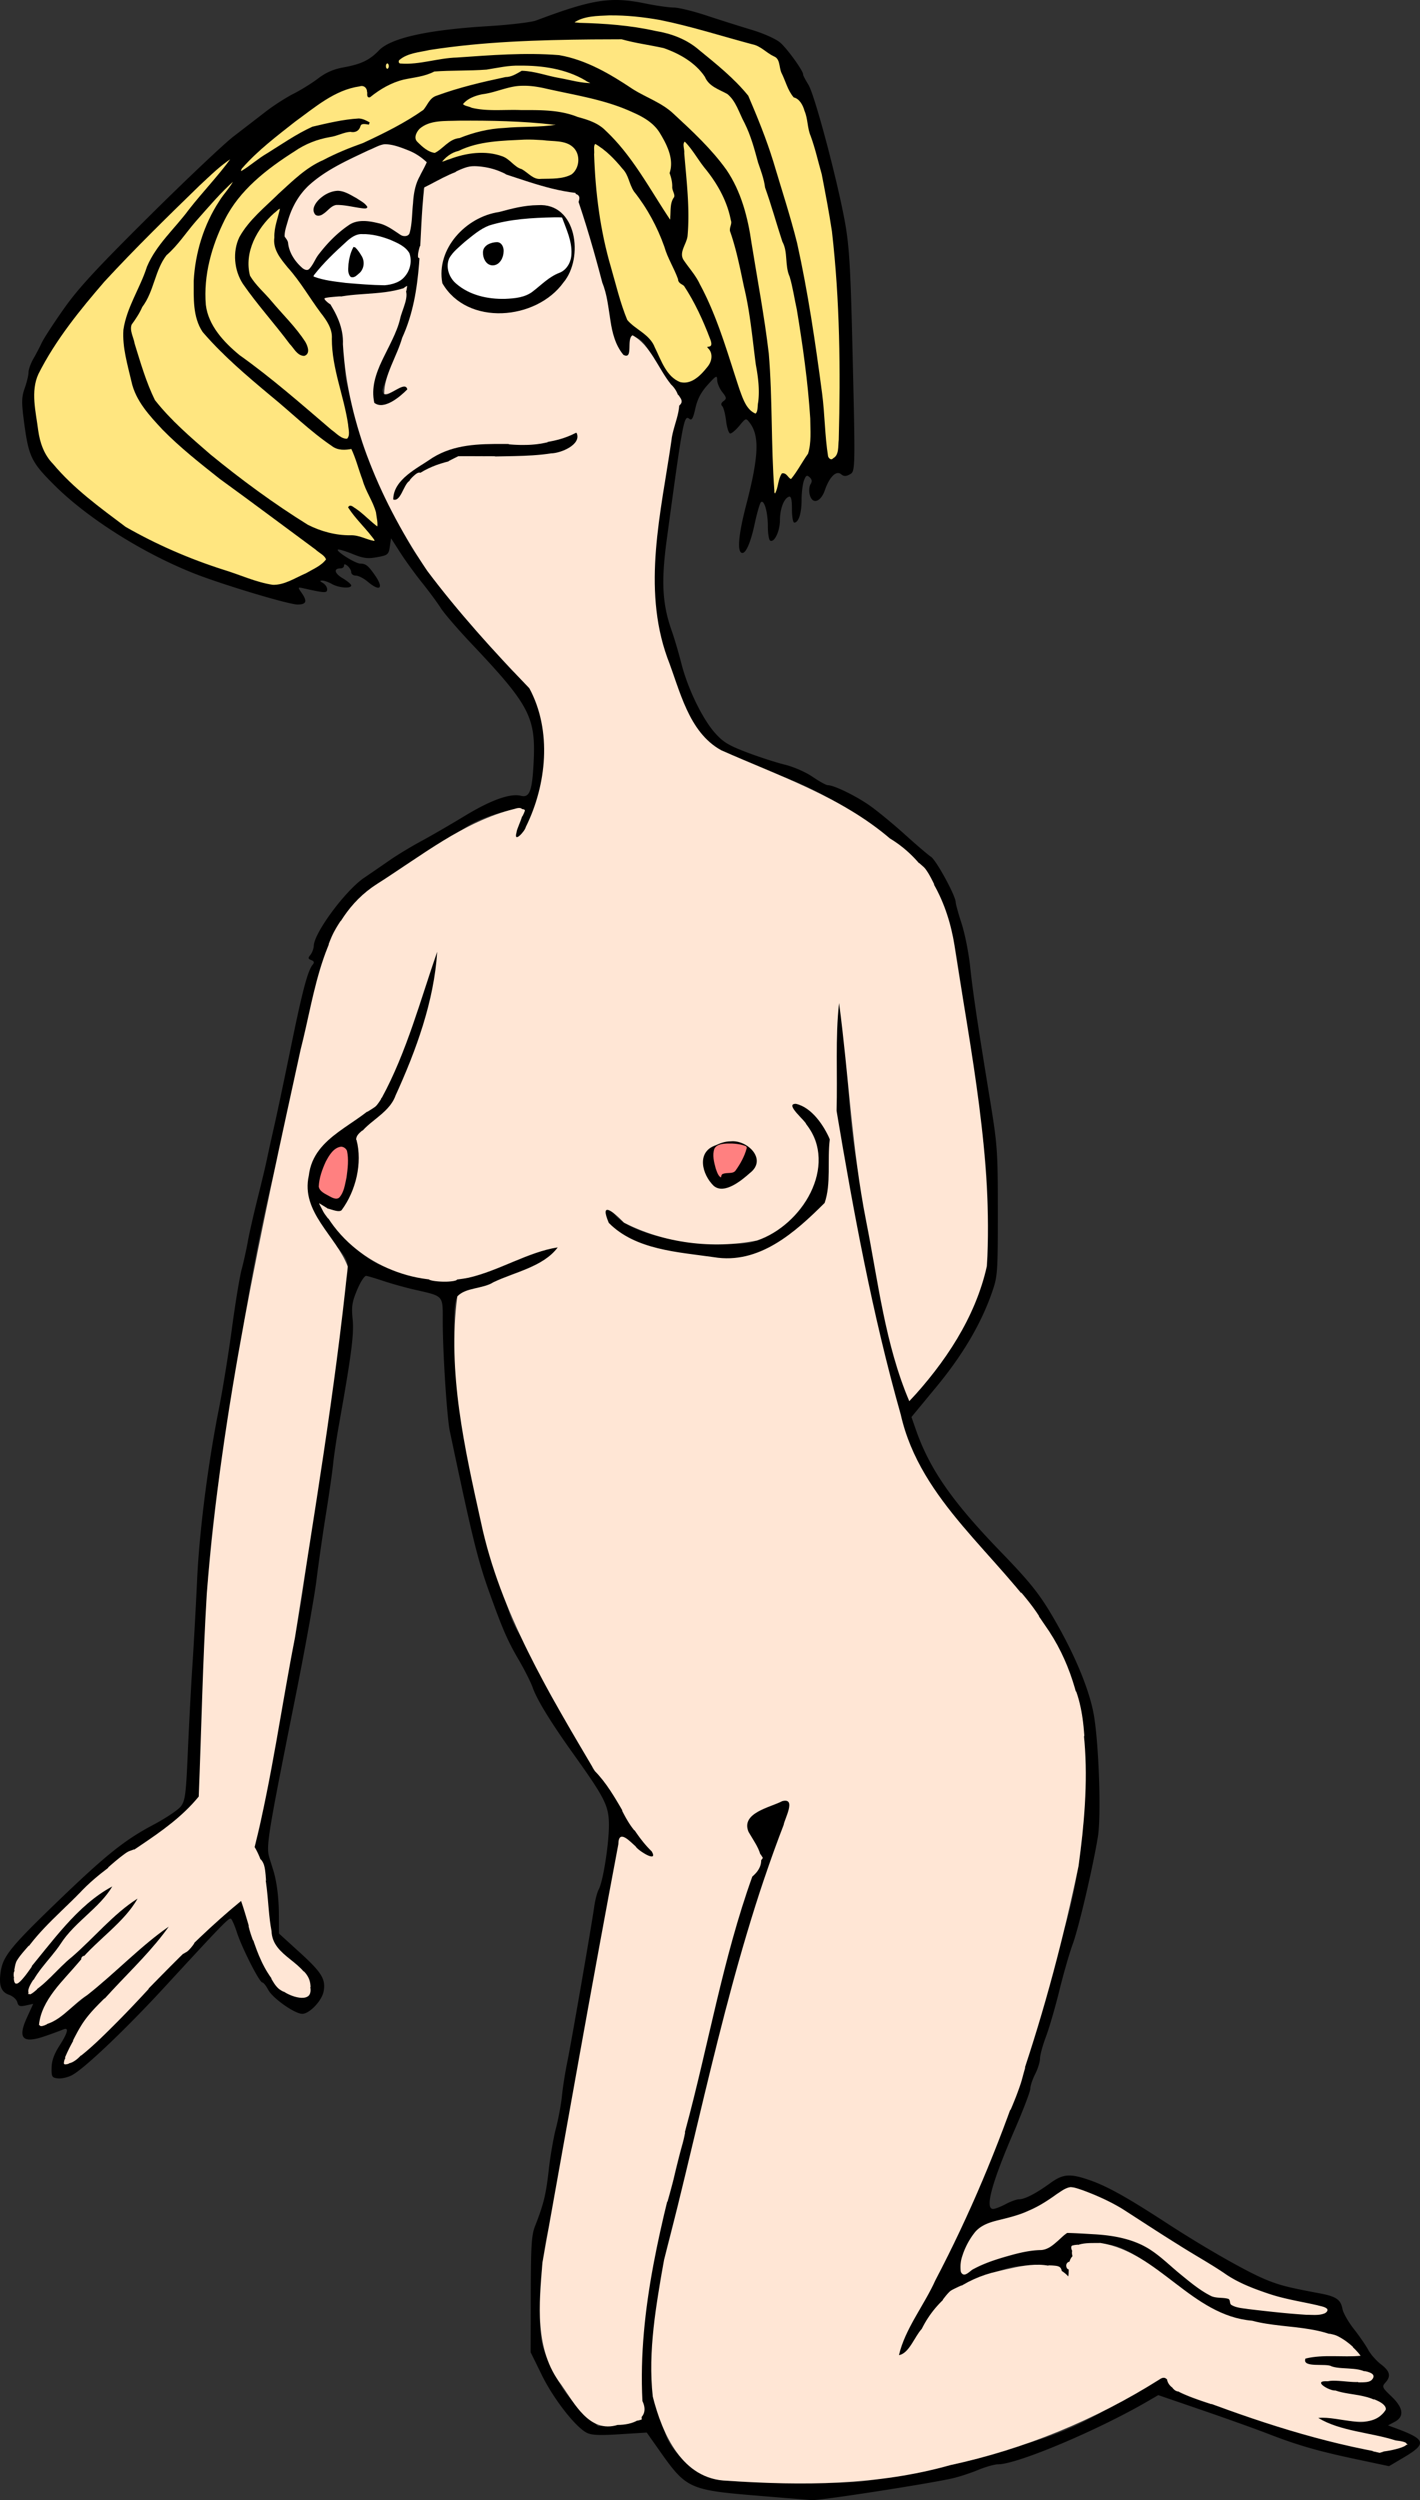 <?xml version="1.0"?>
<svg xmlns="http://www.w3.org/2000/svg" width="589.63" height="1037.81" viewBox="0 0 589.63 1037.81">
  <rect x="0" y="0" width="589.63" height="1037.81" fill="#333333" stroke="none"/>
  <path d="M314.34 1035.944c-28.009-2.309-29.39-2.938-40.262-18.35l-5.53-7.84-11.203.7c-8.61.538-11.804.385-13.793-.66-4.73-2.486-13.747-14.088-18.546-23.861l-4.665-9.5.052-24c.045-20.516.31-24.653 1.823-28.5 3.51-8.926 4.518-13.069 5.64-23.2.627-5.665 1.972-13.45 2.989-17.3 1.016-3.85 2.143-9.925 2.505-13.5.362-3.575 1.312-9.65 2.112-13.5 1.621-7.805 10.194-57.198 11.281-65 .384-2.75 1.226-5.962 1.873-7.138 1.767-3.215 4.225-18.693 4.225-26.612 0-8.037-1.543-11.133-14.763-29.632-9.372-13.113-15.082-22.427-16.889-27.548-.777-2.202-3.392-7.394-5.812-11.537-4.644-7.954-6.681-12.634-12.203-28.033-4.837-13.492-7.103-22.735-16.407-66.928-1.183-5.618-2.918-32.54-2.923-45.347-.004-11.217.652-10.486-12.003-13.389-3.575-.82-9.2-2.39-12.5-3.489-3.3-1.099-6.576-2.076-7.28-2.172-.703-.096-2.402 2.525-3.773 5.825-2.11 5.077-2.397 6.951-1.862 12.182.621 6.067-.518 14.885-5.598 43.318-1.032 5.775-2.145 13.2-2.473 16.5-.33 3.3-1.682 12.75-3.007 21-1.326 8.25-3.1 20.625-3.945 27.5-.844 6.875-4.687 28.25-8.539 47.5-11.825 59.095-12.471 63.092-10.972 67.871.713 2.27 1.434 4.579 1.603 5.129 1.414 4.594 2.266 11.286 2.302 18.088l.044 8.087 8.581 7.812c9.193 8.368 10.897 11.147 9.947 16.214-.735 3.915-5.869 9.299-8.869 9.299-3.148 0-12.353-6.507-14.167-10.014-.849-1.642-1.932-2.986-2.407-2.986-1.18 0-8.448-14.302-10.538-20.738-.935-2.881-2.055-5.458-2.489-5.726-.83-.513-3.394 2.126-27.558 28.365-16.136 17.52-33.473 34-38.513 36.605-1.716.888-4.328 1.474-5.804 1.304-2.445-.283-2.676-.678-2.605-4.455.054-2.855 1.066-5.684 3.25-9.088 3.6-5.61 4.081-7.88 1.422-6.713-.963.423-4.317 1.652-7.454 2.732-9.303 3.202-11.428.959-7.409-7.82l2.57-5.616-3.047.67c-2.53.555-3.138.324-3.58-1.363-.292-1.117-1.793-2.471-3.336-3.01-3.4-1.184-4.404-3.928-3.543-9.67.945-6.301 4.193-10.344 22.549-28.061 20.852-20.128 28.699-26.451 40.727-32.82 5.295-2.803 10.516-6.308 11.603-7.79 1.73-2.357 2.081-5.163 2.822-22.5.466-10.893 1.332-27.231 1.925-36.306.592-9.075 1.456-24.825 1.92-35 .915-20.09 4.477-48.098 9.03-71 1.586-7.975 4.03-23.05 5.433-33.5 1.402-10.45 3.217-21.475 4.033-24.5.816-3.025 1.964-8.2 2.551-11.5.587-3.3 2.423-11.4 4.08-18 1.658-6.6 3.426-14.025 3.93-16.5.504-2.475 1.842-8.55 2.973-13.5 1.132-4.95 4.266-19.8 6.966-33 4.765-23.297 6.95-31.522 9.046-34.047.715-.862.532-1.404-.626-1.848-1.36-.522-1.42-.892-.35-2.182.71-.854 1.334-2.573 1.389-3.82.24-5.493 13.188-22.934 20.913-28.169 2.824-1.914 7.61-5.203 10.635-7.31 3.025-2.105 8.875-5.648 13-7.871 4.125-2.224 12.31-6.964 18.19-10.534 10.822-6.57 18.835-9.431 23.287-8.314 3.611.906 4.7-2.054 5.283-14.37.866-18.28-1.858-23.444-25.609-48.535-5.727-6.05-11.553-12.8-12.947-15-1.394-2.2-4.88-6.925-7.749-10.5-2.867-3.575-6.949-9.2-9.069-12.5l-3.855-6-.515 3.493c-.483 3.27-.82 3.547-5.28 4.36-3.958.721-5.697.49-10.286-1.373-3.037-1.233-5.74-2.024-6.007-1.757-.753.753 7.297 5.775 9.285 5.792 2.294.02 3.288.794 6.022 4.694 3.932 5.61 2.283 7.18-2.933 2.79-1.634-1.374-3.836-2.5-4.894-2.5-1.058 0-1.923-.619-1.923-1.377 0-.757-.675-1.937-1.5-2.622-1.037-.86-1.5-.898-1.5-.123 0 .618-.649 1.123-1.441 1.123-2.993 0-2.546 2.075.882 4.098 1.957 1.155 3.559 2.505 3.559 3 0 1.39-5.204 1-8-.598-1.375-.786-3.175-1.431-4-1.434-1.169-.004-1.113.22.25 1.014.962.56 1.75 1.73 1.75 2.6 0 1.614-.943 1.582-9.41-.32-2.89-.65-2.898-.638-1.25 1.715 2.525 3.605 2.083 4.925-1.65 4.925-3.722 0-31.491-8.353-43.095-12.962-21.314-8.467-44.11-22.881-57.858-36.585-9.786-9.755-10.75-11.828-12.753-27.453-.913-7.126-.839-9.207.463-12.876.854-2.406 1.553-5.338 1.553-6.515 0-1.177.908-3.708 2.018-5.625 1.11-1.916 2.672-4.899 3.47-6.628.797-1.73 4.89-8.03 9.095-14 6.048-8.588 13.454-16.623 35.457-38.462C77.177 74.644 92.989 59.692 97.017 56.6a4754.258 4754.258 0 0013.28-10.234c3.277-2.537 8.488-5.89 11.58-7.452 3.093-1.56 7.696-4.42 10.229-6.354 3.228-2.464 6.39-3.84 10.568-4.597 7.286-1.321 10.82-3.015 14.665-7.028 4.943-5.16 20.198-8.55 45.32-10.071 8.976-.544 17.976-1.612 20-2.375 23.31-8.778 30.945-9.976 45.1-7.08 4.629.949 10.029 1.724 12 1.723 1.97 0 8.082 1.49 13.582 3.31s13.91 4.482 18.689 5.914c4.992 1.496 10.055 3.753 11.9 5.305 2.901 2.442 9.808 12.044 9.545 13.272-.058.275.933 2.182 2.204 4.238 2.669 4.319 12.288 40.632 15.3 57.762 1.617 9.19 2.197 18.733 2.887 47.5 1.338 55.744 1.348 55.23-1.09 56.534-1.543.826-2.439.793-3.554-.132-1.989-1.651-4.813 1.132-6.695 6.598-1.736 5.043-5.244 6.11-6.297 1.914-.375-1.494-.228-3.443.327-4.332.72-1.153.617-1.981-.36-2.895-1.131-1.056-1.544-.823-2.364 1.332-.546 1.436-.992 5.086-.992 8.112 0 5.53-1.244 9.369-3.035 9.369-.531 0-.965-2.513-.965-5.583 0-4.02-.35-5.468-1.25-5.171-2.077.685-3.72 4.987-3.736 9.781-.015 4.594-2.382 9.482-4.083 8.43-.512-.316-.931-2.994-.931-5.951 0-5.945-1.592-11.355-2.918-9.919-.464.502-1.613 4.513-2.555 8.913-1.786 8.347-3.942 12.98-5.571 11.973-1.733-1.071-1-8.085 2.084-19.966 5.201-20.034 5.55-28.584 1.383-34.007-1.508-1.963-1.587-1.94-4.23 1.259-1.481 1.792-3.193 3.255-3.804 3.25-.61-.005-1.386-2.337-1.723-5.182-.337-2.846-1.06-5.62-1.605-6.166-.656-.655-.473-1.37.538-2.11 1.349-.986 1.286-1.427-.535-3.742-1.135-1.444-2.083-3.679-2.105-4.967-.038-2.131-.392-1.954-3.943 1.972-2.777 3.07-4.252 5.878-5.116 9.742-.944 4.217-1.5 5.191-2.492 4.368-2.22-1.842-2.71.775-9.407 50.24-2.35 17.354-1.828 26.722 2.107 37.836 1.071 3.025 2.863 9.1 3.982 13.5 2.623 10.316 8.632 22.766 13.847 28.691 3.427 3.893 5.653 5.259 13.338 8.18 5.074 1.93 12.15 4.223 15.725 5.096 3.7.904 8.684 3.084 11.573 5.06 2.79 1.91 5.632 3.473 6.314 3.473 2.62 0 11.867 4.52 17.613 8.606 3.3 2.348 9.825 7.728 14.5 11.955 4.675 4.228 9.51 8.356 10.743 9.174 2.22 1.471 10.257 16.24 10.257 18.85 0 .744 1.1 4.724 2.445 8.845 1.345 4.12 2.939 12.121 3.54 17.78 1.166 10.948 2.983 23.145 8.238 55.29 3.106 19 3.27 21.325 3.273 46.5 0 25.218-.11 26.829-2.345 33.3-4.515 13.077-12.139 26.064-23.087 39.33l-10.436 12.645 1.778 5.112c5.71 16.423 15.012 29.84 35.086 50.613 13.553 14.025 17.059 18.572 24.286 31.5 7.592 13.58 12.95 26.986 14.59 36.513 2.1 12.186 3.082 41.847 1.672 50.487-2.064 12.643-7.98 37.871-10.452 44.57-1.334 3.614-3.822 12.252-5.53 19.194-1.708 6.943-4.22 15.584-5.582 19.203-1.362 3.618-2.476 7.711-2.476 9.096 0 1.384-.9 4.28-2 6.437-1.1 2.156-2 4.853-2 5.993 0 1.14-2.883 8.729-6.406 16.864-9.603 22.175-12.611 33.143-9.09 33.143.826 0 3.182-.9 5.235-2 2.052-1.1 4.548-2 5.546-2 2.364 0 7.078-2.432 12.849-6.63 5.41-3.934 8.226-4.17 16.359-1.372 7.29 2.508 15.514 7.08 31.86 17.71 16.066 10.449 33.636 20.459 41.564 23.68 5.75 2.337 9.093 3.187 22.201 5.645 6.864 1.288 8.763 2.584 9.467 6.463.298 1.645 2.426 5.391 4.728 8.325 2.303 2.933 4.992 6.834 5.977 8.668.985 1.834 3.347 4.523 5.25 5.974 3.8 2.898 4.299 4.952 1.857 7.65-1.491 1.648-1.317 2.043 2.5 5.674 5.023 4.779 5.487 8.418 1.353 10.6l-2.75 1.453 3 1.107c12.83 4.733 13.303 6.436 3.416 12.284l-5.99 3.544-13.567-2.876c-16.04-3.4-24.35-5.797-36.724-10.592-5.024-1.946-17.324-6.349-27.333-9.783l-18.197-6.244-4.303 2.505c-20.806 12.113-54.274 26.215-62.215 26.215-1.456 0-5.222 1.067-8.367 2.372-3.146 1.305-7.97 2.873-10.72 3.486-10.65 2.373-55.157 9.253-58.305 9.013-.932-.071-11.145-.908-22.695-1.86zm44.5-5.988c3.576-.481 8.75-1.374 11.5-1.984 14.676-3.258 18.436-4.013 23-4.62 2.75-.366 6.555-1.3 8.455-2.077 1.9-.776 7.906-2.54 13.347-3.918 24.253-6.148 35.054-10.929 59.199-26.2l10-6.326.322 2.61c.52 4.21 5.522 6.606 28.178 13.497 5.775 1.756 14.325 4.66 19 6.453 4.675 1.793 15.823 4.927 24.773 6.965l16.274 3.705 5.726-1.684 5.727-1.684-4.246-1.273c-2.335-.7-9.76-2.28-16.5-3.51-11.987-2.189-17.754-4.117-17.754-5.935 0-1.797 3.673-2.012 9.035-.529 9.846 2.724 11.18 2.749 15.965.295 2.475-1.27 4.5-2.958 4.5-3.752 0-2.51-5.965-5.085-13.14-5.674-8.641-.709-12.62-1.906-14.973-4.506l-1.854-2.05 11.51.71c9.772.601 11.703.474 12.797-.844 2.095-2.525-1.679-3.74-13.634-4.394-11.706-.64-15.206-1.49-15.206-3.69 0-2.188 1.622-2.422 12.75-1.841 6.278.327 10.25.16 10.25-.43 0-1.64-5.317-6.154-9.121-7.744-1.992-.832-12.117-2.458-22.5-3.613-25.251-2.81-27.376-3.757-50.513-22.508-4.092-3.316-10.122-7.356-13.403-8.98-5.228-2.587-6.983-2.94-14.242-2.86-4.553.05-8.586.399-8.962.775-.376.376-.123 1.582.562 2.68 1.393 2.229.799 3.913-1.38 3.913-.793 0-1.441.675-1.441 1.5s.45 1.5 1 1.5 1 .933 1 2.073c0 2.957-3.254 2.08-4.007-1.078-.584-2.454-.757-2.495-10.543-2.484-9.331.01-10.666.285-21.45 4.403-6.325 2.416-12.66 5.199-14.078 6.185-1.418.985-5.767 6.879-9.665 13.096-3.898 6.218-7.85 12.14-8.78 13.162-1.522 1.671-1.846 1.703-3.23.32-1.595-1.597-1.154-2.536 12.074-25.677 5.904-10.33 12.541-23.81 13.788-28.006.735-2.472 2.104-5.17 3.043-5.994.938-.825 4.058-8.025 6.932-16 2.873-7.975 7.185-18.73 9.582-23.9 2.396-5.17 5.054-12.144 5.906-15.5.852-3.355 3.282-11.5 5.4-18.1 2.119-6.6 4.563-15.842 5.432-20.538.87-4.696 2.887-12.121 4.483-16.5 7.752-21.27 11.827-51.268 10.795-79.462-.63-17.175-2.232-24.173-8.298-36.225-1.861-3.699-3.384-7.356-3.384-8.128 0-.771-.632-1.926-1.404-2.567-.771-.64-2.55-3.508-3.952-6.372-3.217-6.573-10.255-15.108-25.914-31.429-12.526-13.055-23.347-27.794-28.12-38.3-2.493-5.488-9.121-26.82-14.095-45.362-1.458-5.436-4.205-19.161-6.105-30.5-1.9-11.34-5.315-29.842-7.59-41.117l-4.135-20.5-.453-28.75c-.309-19.584-.121-28.75.59-28.75 1.729 0 2.05 2.485 3.68 28.5 1.831 29.233 2.564 35.54 6.625 57 1.665 8.8 4.302 22.75 5.861 31 1.56 8.25 3.37 18.375 4.025 22.5 1.35 8.515 8.65 32 9.946 32 .967 0 6.748-6.82 12.716-15 6.876-9.425 13.112-21.116 16.535-31 3.249-9.382 3.289-9.718 3.218-27-.078-19.054-1.228-31.681-4.918-54-1.319-7.975-3.562-23.698-4.986-34.94-1.424-11.24-3.46-24.43-4.526-29.309-2.2-10.08-9.156-26.792-12.357-29.687-22.33-20.193-44.152-33.52-65.641-40.087-13.505-4.128-22.488-8.532-25.94-12.72-4.385-5.32-11.904-20.407-13.118-26.323-.613-2.989-2.473-9.71-4.134-14.934-4.438-13.965-4.73-24.96-1.362-51.35 3.191-25.005 6.898-44.268 8.956-46.542 1.36-1.503 1.016-2.233-3.6-7.635-2.806-3.285-6.35-8.751-7.876-12.147-2.575-5.73-5.066-8.326-7.988-8.326-.834 0-1 1.214-.55 4.025.834 5.215-1.41 6.409-5.103 2.715-2.168-2.168-2.661-3.852-3.366-11.484-.454-4.918-1.785-11.375-2.958-14.35-1.172-2.973-3.237-10.297-4.587-16.275-1.35-5.978-3.372-12.667-4.494-14.866-1.201-2.354-1.804-4.933-1.467-6.277.715-2.848.188-3.056-12.606-4.97-6.209-.927-11.305-2.28-13.209-3.507-5.457-3.515-9.845-5.181-15.035-5.71-4.575-.464-5.956-.057-14.313 4.223l-9.25 4.738v9.71c0 5.448-.616 11.755-1.402 14.369-.772 2.562-1.01 4.659-.532 4.659 1.627 0-.265 16.465-2.817 24.5-1.396 4.4-4.724 12.679-7.394 18.397-2.67 5.719-4.855 11.232-4.855 12.25 0 2.409 2.64 2.392 3.934-.025 1.143-2.135 5.286-3.25 7.251-1.95 1.673 1.106-1.623 4.003-8.547 7.511-5.806 2.942-6.75 2.38-7.34-4.374-.337-3.848.097-5.708 2.17-9.309 6.315-10.96 10.368-21.533 12.007-31.31l.638-3.81-2.606 1.707c-2.045 1.34-5.718 1.813-17.057 2.198-7.947.27-14.45.827-14.45 1.238 0 .41 1.162 1.509 2.583 2.44 4.012 2.629 5.412 7.306 5.46 18.255.024 5.38.458 11.582.964 13.782a451.749 451.749 0 006.65 25.5c2.778 9.468 17.723 40.238 22.661 46.653 1.75 2.274 7.064 9.244 11.81 15.49 4.745 6.247 12.506 15.632 17.246 20.857 4.74 5.225 9.225 10.175 9.966 11 .74.825 2.788 2.279 4.55 3.23 3.537 1.911 6.093 6.767 8.574 16.293 3.893 14.946-.14 39.065-8.084 48.345-1.951 2.28-3.955 3.895-4.453 3.587-.497-.307.44-3.222 2.084-6.478 1.644-3.256 2.989-6.158 2.989-6.449 0-1.037-5.284-.502-10.846 1.099-6.486 1.866-12.756 4.81-15.654 7.352-1.1.965-7.44 4.938-14.087 8.83-6.648 3.89-14.298 8.815-17 10.942-2.702 2.127-6.263 4.674-7.913 5.66-3.856 2.304-10.637 10.706-13.925 17.252-3.627 7.221-8.815 26.823-14.645 55.337-2.755 13.475-6.984 32.15-9.397 41.5-4.908 19.019-10.454 46.916-13.52 68-1.12 7.7-3.577 23-5.46 34-8.18 47.778-9.996 68.172-11.496 129.139l-.74 30.138-3.792 4.627c-5.855 7.145-18.019 15.788-25.469 18.096-5.117 1.586-44.995 40.58-47.064 46.02-.546 1.435-.992 4.142-.992 6.014 0 5.214 2.113 3.563 9.457-7.39 3.558-5.304 9.298-12.38 12.755-15.722 9.728-9.405 18.055-16.422 19.487-16.422 2.621 0 1.166 2.51-4.45 7.676-3.162 2.91-6.65 6.203-7.75 7.318a523.826 523.826 0 01-5.75 5.681c-2.062 2.01-3.75 4.178-3.75 4.82 0 .64-2.926 4.504-6.502 8.585-6.184 7.055-8.52 11.23-7.088 12.662.661.662 5.44-3.778 29.83-27.711 13.02-12.777 13.829-13.392 15.467-11.753 1.639 1.638 1.6 1.816-.739 3.393-1.357.916-6.463 5.864-11.346 10.997-4.884 5.132-9.496 9.332-10.25 9.332-.754 0-1.371.577-1.371 1.281 0 .705-2.753 3.967-6.117 7.25-5.72 5.582-8.983 10.843-10.926 17.617-.553 1.927-.454 2.852.304 2.852 3.152 0 15.668-9.205 27.239-20.03 20.355-19.046 26.5-23.944 26.5-21.123 0 1.607-12.736 15.68-24.12 26.653-10.147 9.782-11.944 12.049-16.228 20.472-2.9 5.703-4.374 9.62-3.703 9.844 2.92.974 14.647-9.455 33.645-29.917 8.102-8.727 15.527-16.12 16.5-16.429.973-.309 2.888-2.453 4.255-4.766 3.51-5.936 11.472-14.266 15.932-16.668 4.356-2.347 4.16-2.607 5.62 7.464.742 5.125 2.479 9.946 6.486 18 5.135 10.321 5.74 11.108 9.803 12.75 2.382.962 5.563 1.75 7.07 1.75 2.512 0 2.74-.32 2.74-3.854 0-4.465-2.145-7.169-9.131-11.514-6.914-4.3-8.034-7.442-8.913-25.007-.739-14.774-.764-14.894-3.743-17.873l-3-3 1.854-3.141c1.196-2.027 2.77-9.345 4.439-20.626 1.422-9.617 3.714-22.885 5.094-29.485 6.34-30.326 9.407-46.73 10.918-58.386.9-6.938 2.94-20.94 4.534-31.114 4.52-28.845 9.788-66.45 10.928-78 .57-5.775 1.501-13.082 2.07-16.238 1.211-6.726.754-7.918-5.861-15.262-10.42-11.568-12.744-18.862-9.749-30.6 2.16-8.458 5.26-12.021 16.06-18.454 4.95-2.948 9.994-6.062 11.21-6.92 2.802-1.977 9.529-16.054 13.87-29.026 1.84-5.5 4.707-13.825 6.37-18.5 1.663-4.675 3.036-9.85 3.052-11.5.035-3.686 1.382-5.999 2.934-5.04.797.493.842 1.102.145 1.942-.559.673-.76 2.799-.448 4.723 1.217 7.502-13.199 50.422-19.72 58.713-1.132 1.438-4.725 4.301-7.985 6.363-6.164 3.897-6.892 5.364-4.51 9.084 1.223 1.912 1.221 3.231-.015 9.655-1.783 9.27-5.667 18.06-7.98 18.06-.928 0-3.248-.965-5.155-2.143l-3.468-2.143 1.668 3.225c.918 1.774 5.065 6.781 9.217 11.127 8.546 8.945 14.056 12.105 25.13 14.41 4.024.839 8.157 1.974 9.185 2.524 2.514 1.346 12 1.292 12-.067 0-.604.848-.799 1.95-.449 1.072.34 3.3-.08 4.95-.933 1.65-.853 3.754-1.551 4.674-1.551.92 0 5.106-1.506 9.3-3.347 21.556-9.462 22.126-9.658 22.126-7.638 0 .558-1.463 2.57-3.25 4.471-3.139 3.339-7.698 5.45-23.25 10.768-3.3 1.129-7.195 2.658-8.655 3.4-1.46.74-3.542 1.346-4.627 1.346-3.969 0-4.623 2.413-4.416 16.273.107 7.202.657 18.074 1.222 24.16 1.694 18.251 12.046 65.838 17.354 79.776 1.318 3.46 3.232 8.989 4.255 12.286 1.022 3.298 3.323 7.914 5.113 10.26 1.79 2.344 3.254 4.768 3.254 5.386 0 .617.897 2.575 1.995 4.35 1.097 1.776 2.647 5.078 3.444 7.338.798 2.26 3.725 7.656 6.506 11.99 2.78 4.334 5.055 8.32 5.055 8.856 0 .536 2.025 3.583 4.5 6.77 2.475 3.188 4.5 6.866 4.5 8.175 0 1.395.59 2.38 1.427 2.38 2.164 0 5.302 4.53 10.203 14.729 3.109 6.47 5.579 10.148 8.263 12.305 4.28 3.44 6.69 7.215 5.664 8.873-.954 1.544-4.092-.211-9.25-5.176-4.924-4.74-4.18-6.098-7.268 13.269-1.095 6.875-2.474 14.075-3.063 16-1.573 5.141-12.953 69.2-17.587 99-1.808 11.625-3.791 21.244-6.304 30.575-2.687 9.975-4.47 29.147-3.743 40.229.558 8.494 1.053 10.27 5.31 19.032 3.817 7.854 6.02 10.945 11.765 16.504l7.069 6.84 6.214-.665c3.418-.366 7.47-1.003 9.007-1.416l2.793-.751-.352-15.924c-.463-20.94 3.116-48.758 8.445-65.652 1.955-6.2 4.394-14.872 5.418-19.272 1.024-4.4 2.566-10.46 3.425-13.468.86-3.007 1.564-6.916 1.564-8.685 0-1.77.49-4.484 1.089-6.032 1.822-4.71 21.91-86.02 21.91-88.685 0-1.368.676-3.162 1.5-3.987.826-.825 1.5-1.915 1.5-2.422 0-.506 1.308-2.725 2.905-4.93l2.904-4.01-4.35-6.89c-3.806-6.027-4.193-7.142-3.088-8.891 1.589-2.516 16.244-9.862 18.186-9.117 1.854.711 1.864 5.573.017 8.21-.785 1.12-2.43 5.157-3.654 8.972-1.225 3.814-3.724 10.233-5.553 14.264-1.828 4.031-6.704 19.781-10.834 35-7.262 26.76-9.747 36.764-15.197 61.17-1.413 6.326-3.591 15.1-4.842 19.5-1.25 4.4-2.538 10.129-2.861 12.73-.323 2.6-1.003 5.525-1.51 6.5-2.426 4.662-8.41 28.71-9.187 36.924-.48 5.076-1.333 12.069-1.896 15.538-.564 3.47-1.028 11.88-1.032 18.69-.006 10.351.3 12.895 1.871 15.5 1.033 1.716 2.197 4.903 2.586 7.084.952 5.336 2.913 8.904 7.819 14.226 5.081 5.513 7.958 7.036 16.507 8.739 7.798 1.553 49.003 1.966 59.21.593zm-68.5-508.121c-11.745-1.222-21.246-3.55-28.543-6.994-10.105-4.77-12.289-7.654-10.071-13.305.656-1.674.987-1.485 2.808 1.602 4.284 7.26 23.187 12.938 43.807 13.157 12.663.134 13.173.056 19.7-3.036 12.252-5.804 20.712-17.295 21.6-29.337.656-8.912-1.161-13.721-7.455-19.72-5.618-5.356-6.089-7.27-1.79-7.27 3.305 0 9.477 5.773 12.372 11.57 2.232 4.47 2.327 5.418 1.73 17.33l-.63 12.6-9.16 8.861c-6.925 6.7-10.925 9.687-16.398 12.25-7.901 3.7-11.552 4-27.97 2.292zm3.596-31.248c-2.732-4.42-3.567-9.642-1.867-11.678.7-.837 2.57-2.525 4.157-3.75 8.04-6.206 22.117 1.513 17.518 9.606-2.471 4.351-8.407 8.358-13.177 8.895-4.205.474-4.533.322-6.631-3.073zm5.905-2.592c0-.516 1.225-.854 2.722-.75 2.33.16 3.133-.57 5.561-5.058 1.562-2.886 2.576-5.672 2.255-6.192-.944-1.527-8.8-2.3-11.788-1.16-3.081 1.175-3.514 3.81-1.698 10.348.926 3.334 2.948 5.263 2.948 2.812zm-137-282.485c0-3.79 3.045-7.458 10.342-12.456 12.175-8.339 21.055-10.686 34.4-9.092 11.558 1.38 19.217.56 26.032-2.79 3.762-1.847 5.582-2.282 6.35-1.516 1.945 1.946-.139 5.105-4.92 7.46-4.436 2.185-5.844 2.319-24.704 2.346l-20 .03-7.337 3.655c-4.035 2.011-7.918 3.434-8.628 3.161-1.673-.642-7.274 6.158-8.075 9.804-.9 4.1-3.46 3.654-3.46-.602zm31.222-77.624c-12.321-6.157-15.307-13.698-9.222-23.292 1.65-2.602 3-5.367 3-6.145 0-3.205 11.88-9.934 20.153-11.415 2.94-.527 7.327-1.457 9.747-2.068 5.258-1.327 12.88-.42 15.456 1.84 5.995 5.255 8.237 17.759 4.58 25.538-4.117 8.759-11.68 14.915-20.9 17.012-10.573 2.405-15.723 2.073-22.814-1.47zm23.278-4.472c1.65-.397 4.801-2.452 7.003-4.567 2.202-2.116 5.478-4.36 7.28-4.988 6.23-2.172 7.713-8.839 4.078-18.337l-2.139-5.59-5.611.009c-9.897.013-22.233 1.871-26.484 3.988-2.27 1.13-6.757 4.426-9.97 7.323-5.036 4.54-5.858 5.78-5.949 8.972-.283 9.993 16.371 16.903 31.792 13.19zm-15.3-14.681c-.66-.66-1.2-2.361-1.2-3.78 0-1.934.732-2.858 2.918-3.683 3.288-1.241 5.082-.208 5.082 2.929 0 4.717-3.97 7.364-6.8 4.534zM550.75 959.54c1.224-1.475-.205-1.94-14.41-4.682-8.832-1.705-21.82-6.65-26.643-10.144-2.321-1.682-6.951-4.622-10.289-6.534-5.732-3.284-21.982-13.565-33.115-20.952-5.292-3.511-18.666-9.203-21.763-9.262-.996-.019-3.866 1.535-6.378 3.454-6.253 4.774-13.928 8.253-21.896 9.923-8.377 1.756-11.2 3.79-14.666 10.57-4.058 7.936-3.35 15.218 1.052 10.816 2.942-2.942 21.52-8.797 27.913-8.797 3.515 0 4.996-.648 8.3-3.633l4.021-3.633 9.732.497c14.705.751 22.534 3.526 30.924 10.962 11.497 10.189 18.636 15.3 21.557 15.432 5.28.24 5.75.384 5.75 1.768 0 1.932 1.806 2.46 12.333 3.607 21.347 2.326 26.066 2.43 27.578.608zM143.302 492.75c.846-2.85 1.539-7.559 1.539-10.464 0-4.284-.384-5.489-2.027-6.369-2.914-1.559-7.353 3.186-9.386 10.032-2.149 7.236-2.068 7.719 1.663 9.994 5.176 3.156 6.476 2.65 8.211-3.193zm-19.69-252.89c6.888-3.1 12.229-6.571 12.229-7.951 0-.488-4.613-4.135-10.25-8.105-5.638-3.97-12.275-8.868-14.75-10.885-2.475-2.017-8.325-6.311-13-9.541-7.84-5.418-10.957-7.916-25.39-20.347-2.81-2.42-7.618-7.521-10.684-11.334-4.987-6.204-5.8-7.899-7.72-16.1-4.129-17.633-3.9-20.383 2.852-34.278 2.168-4.462 3.942-8.643 3.942-9.29 0-2.456 4.013-8.818 9.208-14.597 2.966-3.3 6.492-7.575 7.835-9.5 1.343-1.925 6.183-7.712 10.756-12.86 4.572-5.149 8.086-9.588 7.809-9.865-.579-.579-20.596 17.284-22.108 19.729-.55.89-4.387 4.74-8.526 8.556-18.904 17.433-37.85 39.984-47.106 56.071-5.534 9.617-5.791 11.628-3.47 27.087 1.17 7.786 1.931 9.963 4.904 14.013 4.328 5.895 13.363 14.514 20.698 19.743 3.025 2.157 6.993 5.196 8.818 6.753 4.405 3.759 23.445 12.905 34.682 16.66 4.95 1.653 13.5 4.599 19 6.544 10.761 3.808 10.681 3.81 20.27-.504zm32.229-15.52c0-.327-2.475-3.328-5.5-6.671-3.025-3.343-5.5-6.451-5.5-6.907 0-1.742 1.959-.672 6.892 3.763l5.108 4.592v-3.045c0-3.09-1.486-7.41-3.486-10.14-.605-.825-2.43-5.653-4.057-10.73l-2.957-9.229-3.072.557c-3.47.63-7.213-1.858-20.428-13.584-4.125-3.66-10.883-9.379-15.018-12.709-4.135-3.33-11.39-9.823-16.121-14.43-7.655-7.452-8.754-8.982-9.973-13.875-4.101-16.461 1.56-39.817 12.846-53.002 1.927-2.252 3.276-4.322 2.997-4.6-.279-.279-3.144 2.542-6.369 6.267-3.224 3.726-7.013 7.913-8.419 9.304-1.406 1.392-4.478 5.146-6.826 8.342-2.349 3.196-4.93 6.064-5.736 6.373-1.896.728-4.769 6.402-6.83 13.489-.897 3.087-2.513 6.63-3.591 7.873-1.078 1.243-1.96 2.849-1.96 3.568 0 .72-.958 2.2-2.128 3.29-1.457 1.358-1.95 2.708-1.565 4.289 1.632 6.703 7.564 24.769 9.13 27.807 2.35 4.56 17.417 19.05 30.063 28.912 14.992 11.691 34.417 25.04 37.38 25.687 1.44.314 4.263 1.187 6.272 1.94 2.01.751 5.16 1.13 7 .84 1.955-.309 4.804.11 6.848 1.007 3.838 1.684 5 1.921 5 1.021zm168.862-27.67c.542-.542 1.507-.048 2.4 1.225 1.456 2.08 1.569 1.998 4.577-3.333 1.697-3.006 3.552-5.754 4.123-6.107 1.251-.773 1.304-16.147.088-26.023-2.775-22.553-4.272-32.663-5.628-38-.839-3.3-1.53-6.779-1.537-7.73-.007-.952-.434-1.991-.949-2.31-.515-.318-.936-2.937-.936-5.82 0-2.882-.432-5.672-.96-6.2-.528-.528-2.143-5.455-3.589-10.95-1.446-5.494-3.259-10.979-4.029-12.188-.77-1.208-1.163-2.813-.875-3.565.289-.753-.163-2.689-1.005-4.303-.841-1.614-1.533-3.647-1.536-4.517-.003-.871-.297-1.874-.652-2.23-.356-.355-.761-1.893-.901-3.417-.14-1.523-2.338-7.125-4.884-12.449-4.42-9.24-4.837-9.758-9.227-11.435-3.459-1.32-4.936-2.563-5.959-5.011-2.24-5.362-15.09-13.375-21.446-13.375-1.721 0-5.674-.742-8.783-1.648-4.847-1.413-9.01-1.559-29.154-1.023-35.49.943-61.005 3.747-66.782 7.34-5.3 3.296 1.39 4.39 11.45 1.872 7.597-1.901 46.19-3.817 52.832-2.623 9.294 1.671 18.995 5.807 26.864 11.452 4.27 3.065 9.336 6.005 11.256 6.536 4.116 1.136 8.64 4.694 19.892 15.644 13.984 13.607 19.43 23.935 22.083 41.88.82 5.538 2.579 16.145 3.91 23.57 4.029 22.463 4.64 29.4 4.89 55.47.24 25.054 1.223 33.704 2.796 24.602.421-2.436 1.173-4.836 1.671-5.335zm22.53-7.035c3.68-2.692 1.443-84.963-2.753-101.203-.852-3.3-1.775-8.33-2.05-11.176-.275-2.846-1.144-6.717-1.932-8.602-.787-1.884-1.746-5.29-2.131-7.569-.385-2.278-1.111-4.397-1.613-4.707-.502-.31-.938-2-.968-3.755-.083-4.88-3.254-12.215-5.212-12.058-1.111.088-2.22-1.395-3.36-4.5-.937-2.548-2.08-5.06-2.539-5.583-.459-.523-.834-2.155-.834-3.629 0-2.038-.723-2.978-3.024-3.93-1.663-.69-3.375-1.882-3.805-2.65-.43-.768-4.387-2.257-8.794-3.31-4.407-1.053-13.157-3.466-19.445-5.364-19.428-5.864-40.182-7.303-48.932-3.394-3.46 1.546-3.38 1.565 7 1.653 11.234.096 31.353 3.654 36.91 6.527 6.231 3.223 27.09 21.612 27.09 23.883 0 .491 1.818 4.989 4.04 9.995 2.221 5.005 6.052 16.189 8.511 24.851 2.46 8.663 4.952 17.003 5.537 18.534 1.631 4.264 6.637 29.777 8.435 42.987.883 6.488 2.219 15.397 2.968 19.797.75 4.4 1.684 13.962 2.077 21.25.735 13.652 1.137 14.648 4.823 11.953zm-202.208-11.804c-.173-2.42-.999-6.874-1.834-9.9-4.195-15.19-5.345-20.988-5.205-26.235.148-5.526-.053-6.006-5.496-13.112-3.107-4.056-5.65-7.821-5.65-8.365 0-.545-2.671-4.017-5.937-7.716-3.266-3.7-6.235-8.083-6.6-9.741-.744-3.388.225-11.376 1.717-14.166 1.837-3.43 0-2.843-4.182 1.338-5.517 5.518-8.975 13.065-8.988 19.616-.009 4.668.365 5.508 4.24 9.536 4.017 4.175 9.277 10.113 17.241 19.467 3.395 3.986 4.478 7.663 2.6 8.823-1.676 1.036-3.564-.45-7.268-5.715-2.022-2.876-7.311-9.504-11.752-14.73-8.287-9.749-10.055-13.381-10.065-20.684-.008-5.886 1.41-8.975 6.775-14.767 7.117-7.682 21.343-20.542 24.776-22.397 8.841-4.777 16.13-8.15 17.613-8.15 1.468-.001 5.08-1.533 9.83-4.171.826-.458 3.75-1.957 6.5-3.33 9.03-4.511 13.991-8.056 14.31-10.225.2-1.376 1.656-2.644 4.204-3.664 4.792-1.917 27.128-7.611 29.857-7.611 1.093 0 2.675-.688 3.515-1.528 1.37-1.371 2.536-1.276 11.321.923 5.387 1.348 12.044 2.728 14.794 3.065l5 .614-5.5-3.121c-8.13-4.614-25.74-6.498-35.5-3.8-4.28 1.184-6.104 1.281-17 .907-4.852-.167-7.921.246-10 1.343-1.65.872-4.156 1.587-5.569 1.59-4.725.012-12.924 3.062-16.375 6.092l-3.415 2.998-.32-2.791c-.282-2.45-.717-2.774-3.548-2.647-1.775.08-6.05 1.468-9.5 3.085-9.325 4.37-39.773 28.929-39.773 32.08 0 1.166.699.901 2.75-1.043 3.475-3.296 25.078-16.697 27.75-17.214 1.1-.213 5.879-1.145 10.62-2.07 8.021-1.567 8.82-1.569 11.5-.031l2.88 1.652-2.833-.592c-2.31-.483-2.936-.202-3.387 1.522-.425 1.626-1.084 1.98-2.855 1.537-1.267-.318-2.557-.167-2.868.336-.31.502-3.673 1.438-7.473 2.079-5.848.986-8.417 2.162-16.746 7.665-12.24 8.086-19.324 14.899-24.512 23.57-7.449 12.453-11.602 31.622-8.956 41.34 1.752 6.438 7.944 14.34 15.033 19.185 7.76 5.303 18.836 14.204 29.597 23.783 13.469 11.99 15.205 12.626 14.684 5.37zm169.905-20.94c-.575-1.948-1.5-8.698-2.057-15-.557-6.303-1.47-13.034-2.028-14.96-.558-1.924-1.937-8.37-3.062-14.325-1.126-5.954-2.794-12.393-3.708-14.309-1.18-2.474-1.337-3.684-.542-4.175 1.722-1.064-3.076-14.624-6.867-19.411-4.39-5.542-7.424-9.682-9.916-13.528-2.843-4.387-3.79-3.381-2.787 2.96.459 2.9 1.132 11.589 1.497 19.308.564 11.943.418 14.507-.978 17.208-2.242 4.335-2.062 6.78.698 9.482 5.07 4.964 13.153 23.27 18.671 42.285 3.641 12.546 5.316 16.3 8.348 18.706 2.13 1.69 2.146 1.664 2.958-4.5.51-3.867.424-7.533-.227-9.741zm-22.934-2.001c3.897-4.097 4.837-7.566 2.645-9.758-.934-.933-.91-1.2.108-1.2 1.923 0 .755-3.67-4.976-15.642-3.005-6.275-5.545-10.358-6.446-10.358-.817 0-1.486-.84-1.486-1.865 0-1.026-.815-2.939-1.811-4.25-.996-1.312-2.391-4.41-3.101-6.885-2.212-7.715-7.658-18.518-11.452-22.718-2-2.213-3.636-4.817-3.636-5.785 0-.969-.89-3.2-1.976-4.958-2.704-4.374-12.089-12.876-13.095-11.863-1.092 1.1.59 23.674 2.559 34.324.864 4.675 3.087 13.675 4.94 20 1.852 6.325 3.864 13.352 4.47 15.615.899 3.358 2.065 4.738 6.344 7.5 4.536 2.93 5.59 4.256 7.823 9.855 5.105 12.797 11.836 15.613 19.09 7.988zM165.3 117.385c5.208-2.472 7.45-10.399 3.935-13.914-4.752-4.752-17.132-8.128-22.056-6.013-3.02 1.297-17.34 15.565-17.34 17.278 0 1.147 10.464 3.026 19.5 3.503 3.3.173 7.508.4 9.35.505 1.841.104 4.817-.508 6.611-1.36zm-20.46-5.887c0-1.89.485-4.702 1.077-6.25l1.078-2.815 1.922 2.36c2.421 2.974 2.458 6.345.094 8.485-2.84 2.57-4.171 2.001-4.171-1.78zm-14.636-2.896c1.866-4.465 11.659-14.363 16.009-16.18 2.738-1.145 4.638-1.246 8.753-.465 4.649.882 6.487 1.751 11.378 5.385.673.5 1.897.651 2.719.335 1.131-.434 1.617-2.91 1.997-10.164.411-7.86.991-10.535 3.216-14.823l2.714-5.231-2.592-2.23c-2.506-2.155-11.165-5.296-14.603-5.296-.925 0-7.19 2.711-13.923 6.024-16.196 7.971-22.448 13.986-25.918 24.934-1.61 5.081-2.005 7.578-1.24 7.834.62.206 1.126 1.267 1.126 2.357 0 3.755 5.01 10.85 7.66 10.85.722 0 1.94-1.498 2.704-3.33zm-.029-20.237c-1.446-3.77 4.795-9.432 10.398-9.432 3.034 0 12.267 5.422 12.267 7.204 0 .61-1.399.771-3.5.405-1.925-.335-5.05-.88-6.943-1.212-2.837-.496-3.901-.144-6.045 2-2.95 2.95-5.292 3.342-6.177 1.035zm149.752-6.432c.603 0 .553-.805-.13-2.078-.61-1.143-.844-2.775-.517-3.627.327-.852.1-2.143-.502-2.87-.734-.883-.774-1.896-.122-3.061 2.156-3.853-3.716-16.739-9.316-20.441-5.28-3.492-16.337-7.815-23.36-9.135-3.102-.582-10.289-2.123-15.97-3.424-12.532-2.868-13.291-2.881-21.17-.364-3.444 1.1-7.492 2-8.996 2-1.504 0-3.964.967-5.467 2.15l-2.732 2.149 3.347 1.527c2.66 1.214 6.737 1.472 19.848 1.256 14.417-.237 17.194-.02 22 1.724 3.025 1.098 6.729 2.272 8.231 2.61 5.836 1.31 15.615 12.758 27.344 32.011l5.925 9.725.302-5.076c.166-2.792.745-5.076 1.285-5.076zm-41.908-9.735c3.062-3.062 3.336-7.554.652-10.674-2.134-2.482-3.237-2.812-11.875-3.552-12.023-1.03-30.557.903-34.429 3.591-1.085.754-2.694 1.37-3.575 1.37-.882 0-2.64 1.104-3.909 2.454l-2.305 2.453 5.381-2.074c7.715-2.974 17.328-2.956 22.179.042 2.036 1.258 3.702 2.701 3.702 3.206 0 .506.675.919 1.5.919s2.343.844 3.375 1.875c2.84 2.84 4.076 3.133 11.078 2.628 4.363-.315 7.028-1.04 8.226-2.238zm-53.68-11.265c1.581-1.65 3.697-3 4.701-3 1.005 0 2.608-.401 3.563-.891 5.44-2.793 13.614-4.11 25.516-4.11 6.931 0 12.85-.4 13.153-.89.619-1-16.162-2.081-36.432-2.345-14.54-.19-19.742 1.016-21.916 5.079-1.416 2.644-.708 4.182 3.179 6.907 4.142 2.904 4.793 2.845 8.237-.75zm-22.5-33.5c0-.825-.45-1.5-1-1.5s-1 .675-1 1.5.45 1.5 1 1.5 1-.675 1-1.5z"/>
  <path style="marker:none" d="M230.068 89.706c-9.102.214-18.362.695-27.088 3.412-3.927 1.484-7.136 4.357-10.378 6.945-2.308 2.122-4.936 4.099-6.485 6.875-1.795 3.91-.124 8.67 3.103 11.294 5.598 4.82 13.286 6.514 20.541 6.323 4.147-.17 8.586-.585 11.931-3.293 3.477-2.67 6.576-5.945 10.74-7.534 3.345-1.275 5.249-4.81 5.349-8.269.298-5.5-2.202-10.583-4.035-15.625-1.178-.19-2.463-.113-3.678-.128zm-23.895 11.31c1.781-.142 2.573 1.89 2.444 3.383-.03 2.337-1.458 5.279-4.107 5.267-2.383-.103-3.53-2.76-3.465-4.854-.042-2.621 2.956-3.697 5.128-3.795zM150.503 96.67c-2.908-.161-5.32 1.683-7.321 3.573-4.607 4.187-9.169 8.504-13.008 13.408-.466.484-.79 1.476.095 1.702 4.215 1.566 8.76 2.009 13.203 2.578 5.4.47 10.819.908 16.24.988 3.346-.283 6.925-1.319 9.006-4.135 2.223-2.7 2.92-6.646 1.724-9.917-1.73-3.035-5.193-4.488-8.276-5.82-3.715-1.425-7.658-2.431-11.663-2.377zm-3.404 6.39c1.16.958 1.986 2.414 2.785 3.716 1.122 2.098.699 4.906-1.183 6.395-.738.609-1.684 1.685-2.746 1.395-1.26-1.284-.785-3.327-.757-4.96.264-2.245.81-4.53 1.846-6.535.032.007.023-.026.055-.012z" color="#000" fill="#fff" stroke="#000" overflow="visible"/>
  <path style="marker:none" d="M96.117 65.172c-4.996 3.17-9.298 7.518-13.66 11.54-13.404 13.02-26.783 26.105-39.452 39.838-10.305 11.936-20.383 24.335-27.502 38.477-3.43 7.487-1.105 15.906-.145 23.683.722 5.22 2.515 10.362 6.278 14.18 8.62 10.319 19.585 18.228 30.262 26.244 12.892 7.38 26.59 13.321 40.74 17.839 6.857 2.07 13.44 5.216 20.555 6.28 5.09.173 9.535-2.914 14.061-4.837 3.012-1.762 6.607-3.18 8.662-6.09-.47-2.12-3.048-3.12-4.518-4.552-13.285-9.787-26.475-19.703-39.838-29.382-8.17-6.48-16.435-12.967-23.726-20.41-5.336-5.733-11.062-11.795-12.766-19.718-1.61-6.993-3.81-14.091-3.326-21.34 1.364-9.266 6.966-17.223 9.743-26.037 3.848-9.104 11.551-15.73 17.336-23.58 5.638-7.226 12.064-13.86 17.452-21.253.167-.262.463-1.007-.156-.882z" color="#000" fill="#ffe680" stroke="#000" overflow="visible"/>
  <path style="marker:none" d="M97.367 74.201c-6.008 5.251-11.195 11.456-16.5 17.431-4.05 4.665-7.463 9.999-12.116 13.987-4.947 6.39-5.223 15.119-10.1 21.54-1.153 2.665-2.743 5.019-4.431 7.344-1.077 2.688.77 5.58 1.194 8.247 2.475 7.971 4.787 16.081 8.482 23.583 6.665 8.508 14.966 15.582 23.107 22.644 12.894 10.56 26.38 20.474 40.531 29.27 5.54 2.827 11.694 4.481 17.946 4.45 3.538-.183 6.565 1.838 9.923 2.353 1.548-.347-.237-2.063-.67-2.69-3.093-4-6.86-7.536-9.61-11.764.469-.68 1.683.654 2.222.849 3.456 2.341 6.27 5.577 9.665 7.946.616-2.098-.182-4.613-.402-6.808-1.253-4.73-4.32-8.78-5.599-13.54-1.677-4.36-2.797-9.108-4.836-13.235-2.77.559-5.753.75-8.092-1.082-9.026-6.104-16.926-13.977-25.427-20.873-9.865-8.251-19.754-16.61-28.122-26.36-4.03-6.029-3.588-13.861-3.604-20.847.634-11.62 4.147-23.17 10.535-32.891 1.932-3.203 4.84-5.913 6.328-9.32-.034-.185-.25-.29-.424-.234z" color="#000" fill="#ffe680" stroke="#000" overflow="visible"/>
  <path style="marker:none" d="M215.883 26.746c-4.703-.137-9.285.907-13.884 1.652-7.248.548-14.594.259-21.803.795-3.957 2.122-8.414 2.422-12.717 3.368-5.206 1.267-9.934 4.028-14.04 7.343-.809.35-.256-1.537-.536-1.92-.05-1.894-1.781-3.27-3.66-2.622-10.48 1.484-18.736 8.761-27.02 14.751-7.597 5.99-15.441 11.906-21.854 19.178-.611.443-1.405 2.617.045 2.165 3.743-2.199 7.041-5.255 10.822-7.42 6.116-3.815 12.102-7.975 18.665-10.973 6.28-1.456 12.635-3.004 19.084-3.382 1.553.074 2.947.826 4.275 1.563-1.458-.216-3.638-.825-4.118 1.146-.48 1.663-1.996 2.246-3.628 1.834-3.001.171-5.605 1.796-8.631 2.189-5.34.922-10.393 2.911-14.852 5.991-11.527 7.333-22.907 16.082-29.15 28.575-5.479 10.942-8.938 23.27-7.913 35.622 1.074 8.809 7.59 15.762 14.162 21.183 13.363 9.5 25.682 20.342 38.134 30.986 2.122 1.454 4.262 4.082 7.045 3.824 1.818-1.497.856-4.438.726-6.48-1.74-11.929-6.761-23.3-6.739-35.484.291-4.289-2.197-7.869-4.716-11.077-4.66-6.249-8.479-13.02-13.724-18.845-2.827-3.476-6.14-7.285-5.43-12.12-.164-4.291 1.603-8.26 2.417-12.333-1.141-.623-2.362 1.246-3.293 1.786-7.287 6.467-12.823 16.633-10.212 26.562 2.352 4.13 6.194 7.273 9.204 10.945 4.625 5.5 9.932 10.59 13.81 16.622.787 1.37 2.088 4.402-.123 5.067-2.613-.134-3.853-3.12-5.535-4.766-6.275-8.445-13.487-16.336-19.432-24.944-3.538-5.465-4.241-12.966-1.417-18.873 3.949-7.11 10.553-12.306 16.265-17.954 5.678-5.15 11.172-10.717 18.307-13.8 5.318-2.811 10.87-5.072 16.5-7.063 8.68-4.034 17.373-8.31 25.2-13.828 1.807-1.982 2.561-5.024 5.435-5.848 9.186-3.38 18.817-5.636 28.404-7.667 2.57-.031 4.732-1.405 6.82-2.612 5.187.155 10.187 2.08 15.29 2.969 4.651.803 9.367 2.293 14.085 2.143-.152-1.017-2.06-1.347-2.821-2.042-8.232-4.858-18.014-6.283-27.447-6.206zM160.793 25.818c-.583.07-.948.672-1.035 1.205-.036.579-.036 1.225.388 1.675.323.43 1.027.459 1.363.025.578-.697.594-1.822.035-2.537-.182-.223-.455-.39-.751-.368zM252.978 5.883c-5.051.25-10.708.173-14.989 3.159-.265 1.065 1.862.732 2.467.937 10.616.266 21.253 1.03 31.64 3.365 6.487 1.052 12.788 3.394 17.79 7.729 7.185 5.867 14.588 11.769 20.38 18.928 3.793 8.852 7.466 17.864 10.317 27.076 3.35 11.27 7.026 22.458 9.895 33.862 4.564 20.58 7.61 41.468 10.38 62.355 1.14 8.698 1.118 17.54 2.488 26.194.3 1.201 1.789 2.355 2.88 1.16 2.806-1.57 2.216-5.363 2.548-8.08.757-28.88.478-57.872-2.833-86.6-1.19-7.949-2.725-15.848-4.237-23.74-1.52-5.305-2.716-10.75-4.608-15.92-1.41-3.261-1.127-7.112-2.556-10.425-.675-2.454-2.162-5.215-4.676-5.893-2.404-2.833-3.245-6.702-4.942-9.99-1.008-2.368-.442-5.89-3.34-7.041-3.141-1.474-5.464-4.327-9.006-5.034-12.778-3.402-25.403-7.484-38.376-10.106-6.997-1.255-14.108-2.009-21.222-1.936z" color="#000" fill="#ffe680" stroke="#000" overflow="visible"/>
  <path style="marker:none" d="M246.226 15.86c-22.708.24-45.522.884-67.991 4.41-4.246.965-9.07 1.25-12.545 4.106-1.128.792-.692 2.58.781 2.5 7.86.58 15.454-2.297 23.29-2.496 14.076-.983 28.244-2.13 42.343-.996 11.13 1.93 21.076 7.807 30.327 13.995 5.63 3.578 12.173 5.659 17.054 10.357 7.725 7.15 15.586 14.44 21.763 23.069 6.103 8.979 8.837 19.71 10.35 30.36 2.439 15.183 5.323 30.313 7.123 45.587 1.594 18.98.898 38.072 2.326 57.055-.25.83.787 2.379 1.328 1.083 1.292-2.45 1.139-5.676 2.59-7.935 1.629-.19 2.187 2.583 3.772 2.343 2.769-3.328 4.74-7.255 7.254-10.77 1.496-4.747.983-9.942.951-14.876-.968-15.178-3.108-30.27-5.582-45.267-1.026-4.558-1.66-9.266-3.003-13.718-2.079-4.581-.569-10.07-3.035-14.566-2.435-7.42-4.521-15.047-7.155-22.387-.449-3.628-1.763-7.028-2.924-10.436-1.49-5.561-3.02-11.215-5.631-16.434-2.267-4.146-3.538-9.24-7.348-12.26-3.338-1.877-7.56-3.048-9.119-6.92-4.006-6.046-10.745-9.87-17.466-12.198-5.808-1.297-11.745-2.028-17.49-3.661l-11.963.056z" color="#000" fill="#ffe680" stroke="#000" overflow="visible"/>
  <path style="marker:none" d="M216.616 35.113c-5.63.085-10.804 2.81-16.361 3.504-3.18.624-6.63 1.899-8.605 4.554.64 1.353 2.78 1.344 3.984 2.031 6.708 1.643 13.73.716 20.57.984 7.877.017 16-.19 23.442 2.819 4.201 1.163 8.469 2.433 11.568 5.673C262.34 65.138 269.48 79 277.922 91.575c.87 1.297.92-1.019.904-1.596.206-2.557-.138-5.707 1.473-7.824.782-1.412-.815-3.13-.658-4.687.021-1.959-.43-3.826-1.083-5.625 1.878-5.725-1.003-11.697-3.93-16.54-2.607-4.545-7.174-7.19-11.859-9.21-11.61-5.38-24.418-7.128-36.789-9.998-3.08-.648-6.207-1.105-9.364-.982zM284.217 58.271c-1.694 1.066-.387 3.67-.598 5.277.918 11.447 2.417 22.984 1.368 34.467-.5 3.311-3.64 6.636-1.663 10.022 2.238 3.404 5.073 6.38 6.808 10.123 7.468 13.83 11.59 29.031 16.527 43.84 1.432 3.857 2.922 8.69 7.134 10.245 1.612-.975 1.129-3.558 1.524-5.178.666-5.292-.012-10.57-.978-15.771-1.43-10.799-2.34-21.685-4.918-32.299-1.647-7.795-3.176-15.69-5.818-23.18-.223-1.513.97-2.864.368-4.443-1.538-8.099-5.66-15.447-10.837-21.786-2.968-3.653-5.23-7.968-8.56-11.272a.519.519 0 00-.357-.045z" color="#000" fill="#ffe680" stroke="#000" overflow="visible"/>
  <path style="marker:none" d="M190.489 49.588c-5.614.229-12.24-.427-16.696 3.583-1.465 1.583-2.7 4.264-.849 6.06 2.08 2.108 4.655 4.456 7.69 4.755 3.662-1.723 6.006-5.868 10.313-6.183 5.87-2.379 12.088-3.903 18.46-4.186 7.228-.699 14.594-.216 21.752-1.35 1.201-.436-.568-1.165-1.105-.993-13.122-1.532-26.367-1.775-39.565-1.686z" color="#000" fill="#ffe680" stroke="#000" overflow="visible"/>
  <path style="marker:none" d="M217.755 57.457c-9.262.466-18.954.55-27.456 4.687-3.156.714-5.912 2.857-7.723 5.48 1.278.319 2.938-.778 4.267-1.077 6.789-2.594 14.714-3.723 21.67-1.155 3.054 1.155 4.759 4.389 7.936 5.29 2.675 1.5 4.829 4.52 8.281 4.063 4.289-.112 9.014.172 12.868-1.92 3.73-2.763 4.156-9.081.592-12.187-3.42-3.04-8.504-2.349-12.757-2.958-2.555-.164-5.117-.304-7.678-.223zM247.03 59.198c-1.381 1.012-.6 3.357-.838 4.832.52 15.92 2.536 31.845 7.043 47.154 2.115 7.331 3.863 14.848 6.785 21.887 3.434 4.162 9.444 6.015 11.451 11.406 2.658 5.336 4.746 12.19 10.748 14.598 4.974 1.332 9.132-2.893 11.908-6.45 1.971-2.295 2.619-5.862.425-8.26 1.995-.395 1.28-2.62.758-3.917-2.895-7.634-6.351-15.187-10.837-21.998-.79-.95-2.438-1.038-2.433-2.656-1.609-4.617-4.394-8.826-5.725-13.594-2.943-8.287-7.2-16.138-12.65-22.99-1.978-2.97-2.155-6.793-4.756-9.435-3.317-4.048-7.12-8-11.69-10.577-.063-.002-.127-.026-.19 0z" color="#000" fill="#ffe680" stroke="#000" overflow="visible"/>
  <path style="marker:none" d="M302.308 474.152c-2.214.106-5.136.269-6.172 2.595-.935 2.764-.152 5.785.594 8.502.563 1.464 1.039 3.369 2.587 4.065.762-.113.501-1.086.892-1.501 1.795-.803 4.327.207 5.659-1.663 1.973-2.775 3.692-5.842 4.593-9.135.336-.81-.095-1.648-.943-1.842-2.284-.843-4.787-1.041-7.21-1.021zM141.416 475.501c-3.257.534-5.135 3.734-6.566 6.416-1.54 3.33-2.84 6.956-2.999 10.646.377 2.55 3.214 3.552 5.177 4.68 1.307.702 2.996 1.364 4.238.166 2.092-2.283 2.464-5.664 3.118-8.575.495-3.704.985-7.582.181-11.257-.461-1.244-1.805-2.18-3.149-2.076z" color="#000" fill="#ff8080" stroke="#000" overflow="visible"/>
  <path style="marker:none" d="M197.746 69.532c-7.875.303-14.732 4.894-21.562 8.259-2.554 20.932-.16 42.74-9.196 62.455-2.136 7.59-7.597 15.753-7.456 23.304 2.69.844 8.73-5.652 9.598-1.92-2.937 2.991-9.665 8.755-13.705 5.58-2.753-12.44 7.91-23.121 10.71-34.825.685-3.62 4.324-9.803 1.745-12.853-10.174 3.387-22.062 1.547-31.875 4.955 3.59 5.442 6.692 11.439 6.384 18.438 1.992 33.912 16.188 66.184 35 94.018 12.947 17.26 27.574 33.328 42.411 48.75 9.478 17.553 7.198 40.148-1.473 57.589-.243 1.613-5.228 7.14-3.84 2.232.186-2.623 6.258-12.058-.714-9.777-21.33 5.225-38.989 19.698-57.281 31.229-23.02 14.731-25.424 44.489-31.65 68.642-16.281 74.596-32.987 149.527-38.968 225.794-1.704 28.085-2.23 56.224-3.35 84.335-13.597 16.697-34.636 24.253-49.267 39.85-9.902 10.204-22.186 19.742-27.52 33.186-.718 4.9 3.656 3.8 5.045.223 10.834-12.727 21.082-28.035 35.848-35.937-5.269 8.952-15.592 14.697-21.434 23.789-4.422 6.746-12.068 13.042-13.52 20.988 6.674-3.016 12.113-10.695 18.169-15.491 9.146-7.87 17.269-17.926 27.276-24.242-5.554 9.937-16.827 17.142-24.285 26.25-6.488 7.75-15.75 15.863-16.652 26.295 7.934.025 13.6-8.525 20.026-12.477 11.434-8.952 22.503-20.642 33.858-28.416-13.296 18.736-33.847 32.556-42.991 54.107-.453 5.448 5.536.981 7.009-1.339 22.524-20.469 42.701-44.436 66.027-63.437 4.503 12.95 6.787 28.609 17.901 37.723 3.34 2.296 12.338 5.106 10.76-2.277-1.046-10.32-15.697-11.978-16.028-22.991-2.213-11.634-.768-24.432-7.008-34.821 7.115-28.573 11.088-58.033 16.752-86.99 7.964-51.215 16.618-102.458 21.908-153.993-4.744-12.694-19.586-22.546-16.16-37.767 1.962-16.873 21.19-20.944 30.401-32.456 10.282-18.973 15.987-40.565 22.902-60.446-1.299 20.527-8.722 40.902-17.277 59.643-2.926 8.203-12.81 11.01-16.25 18.348 2.582 9.748-.269 21.363-6.205 29.33-2.1 1.671-8.838-3.518-6.696 1.384 11.62 20.018 36.89 31.235 59.464 26.607 12.613-2.872 24.729-10.692 37.009-12.59-5.951 8.029-17.842 10.228-26.649 14.436-4.502 2.874-11.561 2.118-15.048 5.922-4.188 31.373 3.066 63.124 9.822 93.705 7.94 37.484 28.127 70.844 47.277 103.304 9.483 9.63 13.746 23.81 23.66 33.393 2.833 5.06-5.994-.56-6.696-2.098-2.176-1.867-7.138-7.533-7.188-.938-10.928 57.804-21.14 115.773-31.518 173.66-1.32 17.165-3.48 36.06 7.768 50.67 5.506 7.798 11.756 20.324 23.438 16.742 5.762.038 13.844-2.408 10.312-9.911-1.968-38.152 8.188-75.28 17.678-111.84 9.598-35.195 15.607-71.525 27.947-105.883 7.295-6.152 2.127-12.172-1.562-18.527-3.332-7.927 8.992-10.13 13.973-12.768 6.083-1.6.931 7.407.609 9.834-22.556 58.348-33.87 120.152-49.648 180.494-3.288 18.647-6.792 37.89-4.71 56.815 3.93 15.532 12.28 34.529 30.937 34.955 30.985 2.085 62.46 2.01 92.589-6.473 30.844-6.652 60.3-18.804 86.964-35.625 4.228-2.93 3.751 5.06 8.08 5.09 26.724 10.45 54.24 19.859 82.5 25.044 4.814-.015 19.315-3.464 7.367-4.777-10.431-3.336-22.904-3.773-32.099-9.33 8.624-.94 21.677 5.847 27.857-3.125-3.244-7.066-14.22-5.91-20.714-8.26-2.498.259-10.006-4.24-3.214-3.838 5.577-1.171 13.746 2.346 18.125-1.608-2.76-4.964-11.492-2.941-16.451-4.549-2.136-1.503-12.535.823-10.915-3.263 7.442-1.848 15.51-.433 22.902-1.16-10.41-13.932-30.067-10.476-45.045-14.554-25.06-2.109-38.806-28.405-62.946-32.277-3.9.138-13.462-.838-11.652 5.49-2.296 2.4-1.248 6.08-1.741 8.394-7.42-7.942-20.109-4.235-29.554-2.054-13.483 3.033-25.133 11.324-31.295 23.84-2.947 3.109-5.251 10.202-9.464 10.892 2.518-10.923 10.47-20.697 15.13-31.097 28.293-53.89 47.041-112.45 59.424-171.894 4.567-33.525 6.67-71.128-14.018-100.134-19.445-29.325-51.66-51.238-59.777-87.232-11.732-41.38-19.573-83.9-26.677-126.205.457-14.782-.578-30.33 1.052-44.688 3.994 30.02 5.322 60.51 11.202 90.343 4.999 25.107 7.889 51.334 17.95 74.925 14.726-15.715 27.519-34.788 32.187-56.027 2.63-44.745-6.66-89.009-13.399-133.009-2.73-17.699-11.036-35.038-26.81-44.539-20.406-17.412-46.008-25.939-70.103-36.648-13.64-7.544-17.105-24.954-22.366-38.437-10.472-29.236-2.6-60.274 1.696-89.867.712-8.025 7.145-16.576-.178-23.571-5.273-6.528-8.478-16.293-15.938-20.357-2.698 1.408.516 10.326-3.794 8.125-6.834-8.23-4.748-20.248-8.748-29.91-3.275-12.56-6.898-25.111-11.163-37.322-13.285-1.533-25.51-7.093-38.214-10.491-.996-.06-1.995-.154-2.992-.045zm25.536 15.625c16.306-1.113 19.194 21.932 10.714 32.054-11.277 15.747-39.94 18.284-50.312.357-2.693-14.272 9.76-27.557 23.527-29.554 5.255-1.422 10.591-2.81 16.071-2.857zm16.116 94.509c2.292 4.824-6.533 8.504-10.625 8.527-19.598 3.123-43.034-2.622-59.107 11.696-2.084 1.644-3.433 8.562-6.384 7.456.05-8.446 10.173-13.018 16.25-17.277 18.095-11.319 40.994-.613 59.598-10.402h.268zm91.072 278.527c6.673 1.48 11.693 9.166 14.09 14.73-1.099 8.628.61 18.558-2.15 26.417-12.26 12.216-27.213 25.656-46.003 22.513-14.83-2.138-32.538-2.99-43.616-14.24-3.875-9.108 1.57-4.992 6.295-.09 16.659 8.56 36.939 11.068 55.268 7.41 18.398-6.148 34.068-30.85 20.401-48.303-.253-1.386-9.18-8.482-4.285-8.437zm-27.054 15.58c6.826-.721 15.34 7.43 7.991 13.125-3.465 3.092-10.657 9.064-15.044 5.357-4.844-4.675-7.353-14.154.892-16.875 1.92-.921 4.012-1.625 6.161-1.607z" color="#000" fill="#ffe6d5" overflow="visible"/>
  <path style="marker:none" d="M281.489 163.872c-.194.128.047.372.042.546.364 1.177.408 2.417.426 3.64-.044.167.13.356.26.182.383-.453.854-.957.794-1.597.052-.779-.474-1.426-.857-2.053-.196-.24-.333-.562-.61-.72l-.044.001h-.011zM159.761 59.868c-2.385.262-4.473 1.67-6.696 2.5-8.292 3.94-16.876 7.706-23.884 13.756-4.715 3.998-7.907 9.52-9.607 15.424-.586 2.175-1.464 4.367-1.392 6.64.611.908 1.44 1.762 1.464 2.94.508 3.914 2.86 7.435 5.774 10.007.819.746 2.252 1.47 3.114.352 1.716-1.854 2.462-4.38 4.123-6.3 3.477-4.502 7.547-8.613 12.274-11.8 3.559-2.418 8.189-1.717 12.112-.755 3.57.731 6.42 3.027 9.41 4.949 1.18.712 3.245.631 3.654-.95 1.08-3.986.945-8.19 1.402-12.277.228-3.872.877-7.77 2.79-11.188.925-1.954 2.09-3.86 2.9-5.825-2.308-2.175-4.968-3.913-7.94-5.04-3.02-1.196-6.21-2.422-9.498-2.433zm-19.486 19.33c2.844.071 5.334 1.755 7.759 3.061 1.56 1.075 3.48 1.966 4.484 3.592.035.849-1.255.694-1.825.63-3.7-.398-7.352-1.49-11.088-1.4-2.3.398-3.59 2.663-5.519 3.783-1.02.818-2.931 1.117-3.549-.346-1.042-1.893.401-4.062 1.668-5.44 2.12-2.163 4.996-3.762 8.07-3.88zM239.13 80.55c-.17.092.01.304.023.438.3.892.6 1.787.914 2.674.11.145.265-.025.278-.151.154-.606.334-1.264.126-1.878-.204-.558-.756-.888-1.282-1.087a.132.132 0 00-.059.003zM174.444 102.15c-.226.17-.209.519-.314.764-.318 1.237-.654 2.51-.548 3.795.027.203.203.312.373.378.084.106.331.208.354 0 .121-1.607.227-3.218.289-4.83-.001-.075-.083-.128-.154-.107zM168.928 118.712c-.39.217-.753.485-1.13.724-.12.126.077.246.131.353.25.319.407.696.551 1.072.035.116.21.12.228-.012.138-.67.248-1.348.352-2.024.002-.068-.065-.126-.132-.113zM141.33 123.002c-1.462.099-2.922.233-4.38.384-.67.088-1.35.153-1.997.356-.13.032-.258.145-.21.291.09.355.382.607.62.867.504.495 1.054.948 1.643 1.339.11.072.233-.078.144-.172-.311-.514-.646-1.012-.967-1.518 1.672-.57 3.395-.986 5.131-1.311.1-.004.237-.099.147-.204-.034-.035-.086-.035-.132-.032zM196.745 68.987c-1.368.001-2.718.304-4 .768a34.894 34.894 0 00-3.437 1.479c-.118.062-.043.252.086.211.51-.148 1.002-.355 1.51-.512 2.187-.72 4.462-1.173 6.765-1.288.63-.047 1.263-.073 1.894-.026.548.025 1.108.029 1.633.202 2.901.79 5.772 1.683 8.63 2.615.155.036.18-.19.046-.236-.779-.414-1.595-.755-2.407-1.097a28.784 28.784 0 00-7.264-1.885c-1.146-.145-2.3-.25-3.456-.231zM190.294 189.375c-1.33.676-2.679 1.315-3.988 2.027-.125.101.024.262.146.2 4.56-1.067 9.236-1.532 13.907-1.797 1.709-.102 3.421-.135 5.132-.197.16-.02.09-.248-.056-.21-2.862-.047-5.724-.024-8.586-.032-2.18.004-4.362-.01-6.541.006l-.014.003zM174.093 196.163c-.634.033-1.162.452-1.652.815a16.151 16.151 0 00-2.278 2.28c-.116.132.09.305.201.167 1.217-.991 2.474-1.94 3.8-2.785.122-.096.283-.162.366-.298.014-.216-.304-.168-.437-.179zM227.318 183.345c-3.165.493-6.366.72-9.568.793-2.107.06-4.215.038-6.322.08-.096-.014-.257.028-.205.156.104.116.29.07.43.103 1.41.11 2.822.191 4.236.218 1.292.002 2.585.016 3.875-.043 2.366-.121 4.728-.397 7.036-.939.211-.063.447-.071.64-.182.088-.089-.014-.21-.122-.186zM216.857 335.853c-.194.052-.05.261.01.366.222.62.098 1.304-.02 1.934-.033.216-.13.43-.122.648.078.163.265.035.29-.098.316-.674.647-1.349.89-2.053.097-.23 0-.51-.241-.598a2.265 2.265 0 00-.807-.2zM381.64 358.29c-.147.064-.032.218.042.292 2.235 2.641 4.207 5.498 5.932 8.496.032.115.213.198.268.055.02-.171-.122-.316-.175-.472-.971-1.956-1.957-3.919-3.238-5.694a7.493 7.493 0 00-1.236-1.348c-.5-.44-.99-.898-1.504-1.32-.03-.008-.057-.022-.088-.01zM446.712 702.124c-.149.12.005.329.012.482.82 3.125 1.521 6.282 2.067 9.466.494 2.828.874 5.671 1.175 8.524.018.173.272.147.27-.023-.012-.87-.126-1.736-.193-2.602-.452-5.05-1.26-10.098-2.854-14.92-.113-.295-.171-.627-.336-.894a.121.121 0 00-.14-.033zM424.021 661.168c-.096-.02-.201.073-.137.17.983 1.222 1.972 2.44 2.934 3.678a171.18 171.18 0 014.383 5.86c.043.075.147.168.23.087.084-.111-.049-.223-.096-.32-2.144-3.321-4.611-6.413-7.147-9.44-.047-.044-.107-.036-.167-.035zM425.53 858.18c-.136.083-.123.28-.194.41-1.042 3.096-2.081 6.194-3.16 9.277-.908 2.617-1.848 5.224-2.781 7.831-.077.107.062.264.163.162.2-.299.313-.648.466-.972 1.448-3.424 2.802-6.893 3.95-10.43.525-1.693.93-3.416 1.428-5.118.09-.351.22-.695.274-1.053.004-.076-.074-.136-.147-.108zM399.255 948.686c-.739.292-1.454.652-2.176.985-.85.416-1.72.81-2.496 1.357-.568.481-1.057 1.047-1.542 1.61a36.011 36.011 0 00-1.539 1.956c-.068.106.097.238.187.132.994-.9 1.99-1.804 3.046-2.631a47.369 47.369 0 014.604-3.208c.102-.07.034-.224-.084-.2zM443.95 938.858c-.686.162-1.212.816-1.21 1.525-.017.574.179 1.228.69 1.545.121.059.358.206.429.014.042-1 .071-2.009.307-2.985.007-.132-.122-.133-.215-.1zM435.513 940.36c-.133-.04-.3.125-.155.225.45.174.94.225 1.398.375 1.363.381 2.664.966 3.886 1.683.105.1.272-.008.21-.143-.163-.596-.417-1.243-.999-1.545-.807-.421-1.743-.456-2.633-.532a32.723 32.723 0 00-1.707-.063zM447.502 931.776c-.734.057-1.475.135-2.184.337a.624.624 0 00-.482.615c-.025.502.058 1.028.303 1.47.172.124.243-.142.294-.257.36-.947 1.25-1.55 2.152-1.92.134-.002.225-.19.07-.237-.05-.014-.102-.007-.153-.008zM484.713 987.792c-.086.029-.083.136-.06.21a4.79 4.79 0 00.672 1.563 6.13 6.13 0 001.141 1.283c.057.066.187.048.195-.048.006-.091-.082-.15-.117-.228-.475-.738-.873-1.519-1.352-2.254-.12-.173-.237-.348-.376-.505a.115.115 0 00-.103-.02zM489.595 992.643c-.1.003-.142.146-.053.199.4.22.816.412 1.23.608 2.05.948 4.164 1.748 6.288 2.512 1.955.699 3.926 1.355 5.9 1.997.086.042.196-.055.146-.142-.049-.083-.162-.087-.241-.129a838.548 838.548 0 01-10.555-4.01c-.893-.343-1.781-.699-2.677-1.033-.012 0-.025-.003-.038-.002zM584.04 1014.522c-.067.03-.07.113-.109.167-.03.045-.062.103-.03.156.028.053.095.062.147.041.112-.034.226-.064.336-.105.06-.03.074-.117.024-.162-.05-.04-.12-.045-.179-.067-.061-.013-.125-.05-.188-.03zM570.487 995.945c-.11.012-.121.169-.025.212.394.226.81.411 1.196.653 1.164.692 2.188 1.631 2.928 2.769.196.292.342.61.52.913.07.085.187.014.215-.074.194-.325.124-.729.007-1.068-.23-.622-.716-1.105-1.216-1.52-.765-.613-1.647-1.067-2.538-1.467a15.557 15.557 0 00-1.048-.417.127.127 0 00-.039-.001zM566.667 984.255c-.176.018-.107.245.03.272.982.485 1.893 1.177 2.477 2.12.115.12.115.224-.032.305-1.026.846-2.297 1.31-3.594 1.534-.495.105-1.005.104-1.502.185-.165.033-.11.269.05.247 1.075.012 2.153.003 3.222-.109.868-.112 1.797-.35 2.389-1.042.41-.444.756-1.058.585-1.677-.257-.672-.955-1.017-1.58-1.275a10.388 10.388 0 00-2.006-.561h-.04zM552.074 968.73c-.117.01-.127.182-.02.216.463.183.937.336 1.399.522 2.918 1.14 5.687 2.71 8.035 4.788.082.058.172.186.285.124.096-.07.023-.187-.05-.239a28.697 28.697 0 00-4.841-3.629c-.718-.419-1.454-.815-2.226-1.124-.735-.27-1.505-.428-2.267-.604-.104-.018-.208-.051-.315-.054zM570.047 1017.303c-.087.01-.125.13-.056.184.07.045.158.047.235.07.877.208 1.757.405 2.636.605.09.001.175-.044.263-.063.42-.123.84-.243 1.257-.372.077-.028.084-.15.007-.182-.057-.03-.135 0-.2 0-.683.076-1.369.134-2.056.144l-2.063-.386h-.023zM266.268 1003.341c-.221.175-.405.395-.629.57-.314.267-.659.486-1 .715-.1.077-.004.24.112.195.541-.147 1.086-.289 1.626-.441.12-.066.054-.222.067-.332-.013-.22.003-.446-.034-.663a.108.108 0 00-.142-.043zM283.062 889.798c-.085.133-.089.304-.14.453-1.222 4.71-2.446 9.42-3.642 14.135-.006.1-.098.22-.019.308.091.07.222.036.328.037.123-.037.095-.203.137-.302.997-4.233 2.032-8.455 3.165-12.654.167-.623.343-1.244.512-1.867.014-.126-.131-.138-.221-.13a.242.242 0 00-.12.02z" color="#000" fill="#ffe6d5" overflow="visible"/>
  <path style="marker:none" d="M284.343 885.085c-.096.033-.098.173-.134.258-.403 1.466-.773 2.94-1.158 4.41-.022.12.107.139.194.137a.15.15 0 00.194-.117c.235-.803.421-1.621.61-2.437a48.16 48.16 0 00.429-2.133c.01-.075-.06-.144-.135-.118zM258.453 751.49c-.114-.005-.15.136-.091.218.44.886.912 1.758 1.39 2.624 1.036 1.85 2.162 3.663 3.507 5.303.056.072.158.19.253.103.086-.11-.054-.216-.098-.31a128.19 128.19 0 01-2.995-4.794c-.615-1.027-1.217-2.06-1.83-3.089-.03-.043-.085-.06-.136-.055zM315.714 769.672c-.086.019-.097.118-.069.187.17.672.298 1.36.316 2.054-.006.08.029.198.13.186.094-.02.128-.128.189-.192.156-.219.32-.433.46-.661.025-.099-.07-.174-.11-.26-.27-.427-.535-.859-.813-1.28a.117.117 0 00-.103-.034zM279.298 904.622c-.118.03-.11.176-.145.268-.694 2.748-1.374 5.5-2.05 8.252-.056.244-.127.486-.171.733-.003.125.188.15.232.04.087-.258.15-.523.228-.783a352.585 352.585 0 001.75-6.411c.168-.655.34-1.308.497-1.965.01-.082-.07-.129-.144-.122-.066-.002-.132-.012-.197-.012zM444.516 907.879c-2.13.27-3.872 1.72-5.636 2.83-3.688 2.666-7.513 5.155-11.724 6.925-4.343 2.048-9.048 3.06-13.674 4.236-3.324.858-6.736 2.215-8.883 5.02a30.772 30.772 0 00-5.02 9.589c-.708 2.014-.89 4.18-.654 6.297.163.853.948 1.653 1.874 1.342 1.388-.448 2.293-1.739 3.62-2.336 5.116-2.741 10.749-4.383 16.315-5.915 3.786-.993 7.65-1.815 11.577-1.87 2.476-.155 4.52-1.678 6.298-3.263 1.538-1.24 2.876-2.786 4.522-3.84 3.973.08 7.963.375 11.94.588 7.81.539 15.821 2.01 22.492 6.334 4.603 2.963 8.469 6.89 12.717 10.33 4.028 3.29 8.08 6.697 12.753 9.004 2.21.926 4.726.447 6.993 1.101 1.025.484.369 2.004 1.341 2.553 2.095 1.25 4.64 1.323 6.997 1.7 8.048.966 16.112 1.864 24.203 2.375 2.423-.016 4.968.344 7.285-.535.725-.248 1.743-1.1 1.219-1.93-1.067-.961-2.632-1.075-3.962-1.484-6.89-1.574-13.918-2.606-20.618-4.909-6.419-2.162-12.844-4.63-18.387-8.604-6.106-4.08-12.56-7.636-18.743-11.583-7.825-4.846-15.507-9.92-23.255-14.886-5.27-3.205-10.936-5.736-16.72-7.853-1.582-.507-3.19-1.17-4.87-1.216zM34.88 811.866c-.612.106-1.143.665-1.14 1.297.037.157.222.082.276-.023.326-.368.664-.728.977-1.106a.112.112 0 00-.114-.168zM43.448 829.496c-.672.59-1.286 1.249-1.923 1.878-2.752 2.779-5.435 5.672-7.528 8.99-1.36 2.136-2.54 4.381-3.681 6.642-.065.16.171.224.235.083.426-.635.78-1.32 1.194-1.961 3.352-5.429 7.337-10.426 11.59-15.176.077-.138.314-.262.228-.438-.04-.015-.072-.04-.115-.018zM27.015 854.659c-.236.137-.233.479-.329.71-.088.433-.242.904-.107 1.34.271.317.757.205 1.122.159.356-.08.735-.167 1.044-.358-.03-.246-.389-.141-.57-.226-.557-.095-.858-.66-.933-1.172-.06-.132-.002-.465-.227-.453zM61.61 825.415c-.51.394-.936.92-1.409 1.367-8.416 8.535-16.832 17.084-25.673 25.172-.358.362-.785.703-.995 1.176.069.236.32.01.426-.074 5.11-4.112 9.745-8.772 14.38-13.405 4.352-4.369 8.588-8.848 12.775-13.378.198-.258.486-.468.622-.763-.012-.064-.063-.105-.127-.095zM80.57 806.464c-.304.196-.535.496-.808.733-1.228 1.207-2.475 2.395-3.678 3.625-.088.158.132.245.239.127.355-.283.76-.482 1.154-.703.674-.454 1.223-1.069 1.762-1.671.512-.628 1.025-1.26 1.449-1.95.04-.084-.02-.18-.119-.161zM112.714 821.204c-.142.14.073.313.121.451.943 1.595 1.929 3.259 3.502 4.309.465.308.95.599 1.466.813.156.038.178-.177.064-.24-1.443-1.254-2.8-2.597-4.003-4.08-.348-.399-.637-.85-1.004-1.237a.128.128 0 00-.146-.017zM126.085 818.292c-.103.025-.101.157-.034.22.835 1.043 1.562 2.188 2.019 3.45.307.828.496 1.692.597 2.57.029.108.006.292.151.318.132.004.128-.145.123-.238-.047-1.267-.303-2.54-.867-3.682-.466-.954-1.11-1.817-1.848-2.577-.038-.037-.085-.075-.141-.06zM103.283 799.327c-.132.062-.052.222-.038.327.455 1.943 1.075 3.845 1.785 5.71.04.119.24.089.23-.042-.106-.396-.252-.783-.372-1.177-.501-1.56-.967-3.132-1.447-4.698-.016-.074-.074-.144-.158-.12zM108.15 771.807c-.118.07-.016.21.009.304.824 2.3 1.405 4.682 1.836 7.086.089.48.157.966.245 1.446.036.117.224.097.23-.026-.051-.885-.13-1.768-.207-2.65-.134-1.295-.276-2.601-.668-3.847-.265-.826-.687-1.61-1.274-2.252-.042-.047-.105-.091-.17-.06zM55.644 767.702c-.54.175-1.069.392-1.612.568-1.193.408-2.18 1.23-3.184 1.958-2.014 1.54-3.954 3.187-5.846 4.872-.112.056-.184.264-.007.281.262-.082.456-.307.688-.449 3.255-2.423 6.634-4.676 9.987-6.965.127-.054.185-.265-.026-.265zM13.108 816.074c-.46.43-.824.964-1.246 1.434-.551.678-1.18 1.326-1.533 2.132-.562.973-1.402 1.875-2.492 2.22-.618.216-1.387.017-1.71-.574-.065-.125-.248-.38-.378-.186-.03.46.07.934.16 1.387.098.37.305.822.71.922.74.08 1.303-.507 1.807-.958 1.636-1.644 2.98-3.551 4.323-5.436.168-.28.413-.535.511-.85-.019-.08-.07-.117-.152-.091zM12 807.68c-.334.192-.54.55-.812.819-1.486 1.737-3.03 3.441-4.215 5.4-.546 1.037-.724 2.22-.96 3.355-.005.22-.145.49-.002.684.23.08.287-.268.384-.408 1.499-3.422 3.472-6.605 5.68-9.61.086-.083.077-.253-.075-.24zM13.901 821.766c-.134.09-.2.25-.295.375-.624.978-1.221 1.986-1.608 3.084-.174.52-.309 1.073-.242 1.624.006.123.19.148.225.027.111-.321.18-.657.292-.979.371-1.174.874-2.303 1.445-3.393.101-.208.229-.405.322-.616.024-.078-.065-.153-.139-.122zM15.278 825.613c-.152.056-.272.177-.41.26a23.92 23.92 0 01-2.687 1.608c-.094.03-.143.145-.06.218a.37.37 0 00.366.134c.34-.055.625-.27.91-.45.675-.471 1.31-1 1.928-1.541.084-.05.11-.196-.004-.228-.014 0-.029-.002-.043-.001zM19.408 840.077a12.1 12.1 0 01-2.731.453c-.091-.004-.22.046-.195.159a.63.63 0 00.487.339c.238.037.479-.019.712-.064.605-.144 1.182-.386 1.742-.653.082-.025.152-.132.08-.2a.119.119 0 00-.095-.034zM132.614 499.553c-.087.031-.082.137-.037.2.57 1.099 1.134 2.202 1.707 3.297.398.692.872 1.338 1.347 1.979.192.25.375.508.582.747.058.075.195.035.19-.064-.023-.105-.106-.185-.156-.28a43.48 43.48 0 01-1.05-1.736c-.165-.395-.328-.797-.38-1.224-.017-.2-.028-.436.126-.59.149-.16.383-.169.586-.165.118-.006.234.024.35.021.094-.016.108-.15.03-.19a321.357 321.357 0 00-3.205-1.983c-.028-.013-.06-.022-.09-.012zM158.155 455.993c-.14.06-.215.21-.322.313-1.577 1.805-3.372 3.403-5.25 4.893-.072.059-.205.144-.131.251.082.103.205-.007.286-.052.97-.61 1.946-1.212 2.889-1.865.522-.379.92-.895 1.314-1.401.477-.64.92-1.305 1.33-1.989.038-.075-.034-.168-.116-.15zM140.523 383.723c-.062.033-.082.106-.122.16-.85 1.364-1.65 2.761-2.342 4.212-.142.3-.28.602-.412.907-.02.064.028.13.095.135.063.001.129.01.189-.008.061-.033.071-.111.105-.167a68.363 68.363 0 012.68-5.095c.036-.06-.006-.144-.076-.15-.039 0-.079-.004-.117.006z" color="#000" fill="#ffe6d5" overflow="visible"/>
  <path style="marker:none" d="M137.678 389.033c-.063.02-.08.09-.106.143-.39.9-.746 1.814-1.089 2.733-.019.04-.03.09-.003.13.03.045.095.06.14.03.048-.028.06-.09.085-.138.356-.836.722-1.666 1.105-2.49.04-.09.086-.178.124-.269a.103.103 0 00-.082-.131c-.044-.005-.09-.002-.134-.012-.014-.002-.027.003-.04.004zM141.408 382.367c-.06.02-.082.086-.118.132a55.7 55.7 0 00-.754 1.17.102.102 0 00.053.14c.03.007.058.02.089.021.049.001.086-.036.105-.078.232-.397.473-.789.711-1.182.026-.043.058-.093.037-.144a.102.102 0 00-.123-.06zM178.321 531.003c-.178.002-.134.25.016.267 1.344.445 2.767.585 4.173.688 1.954.116 3.933.113 5.864-.22.471-.103.983-.186 1.368-.496.116-.08.024-.26-.11-.218-3.683.391-7.403.337-11.087-.013-.074-.003-.149-.01-.224-.009zM150.47 469.286c-.234.11-.411.317-.614.476-.737.65-1.477 1.376-1.808 2.326-.094.31-.178.64-.147.966.017.121.192.12.226.011.304-.576.607-1.15.975-1.688.432-.659.927-1.27 1.436-1.866.083-.075.072-.239-.068-.225z" color="#000" fill="#ffe6d5" overflow="visible"/>
</svg>
